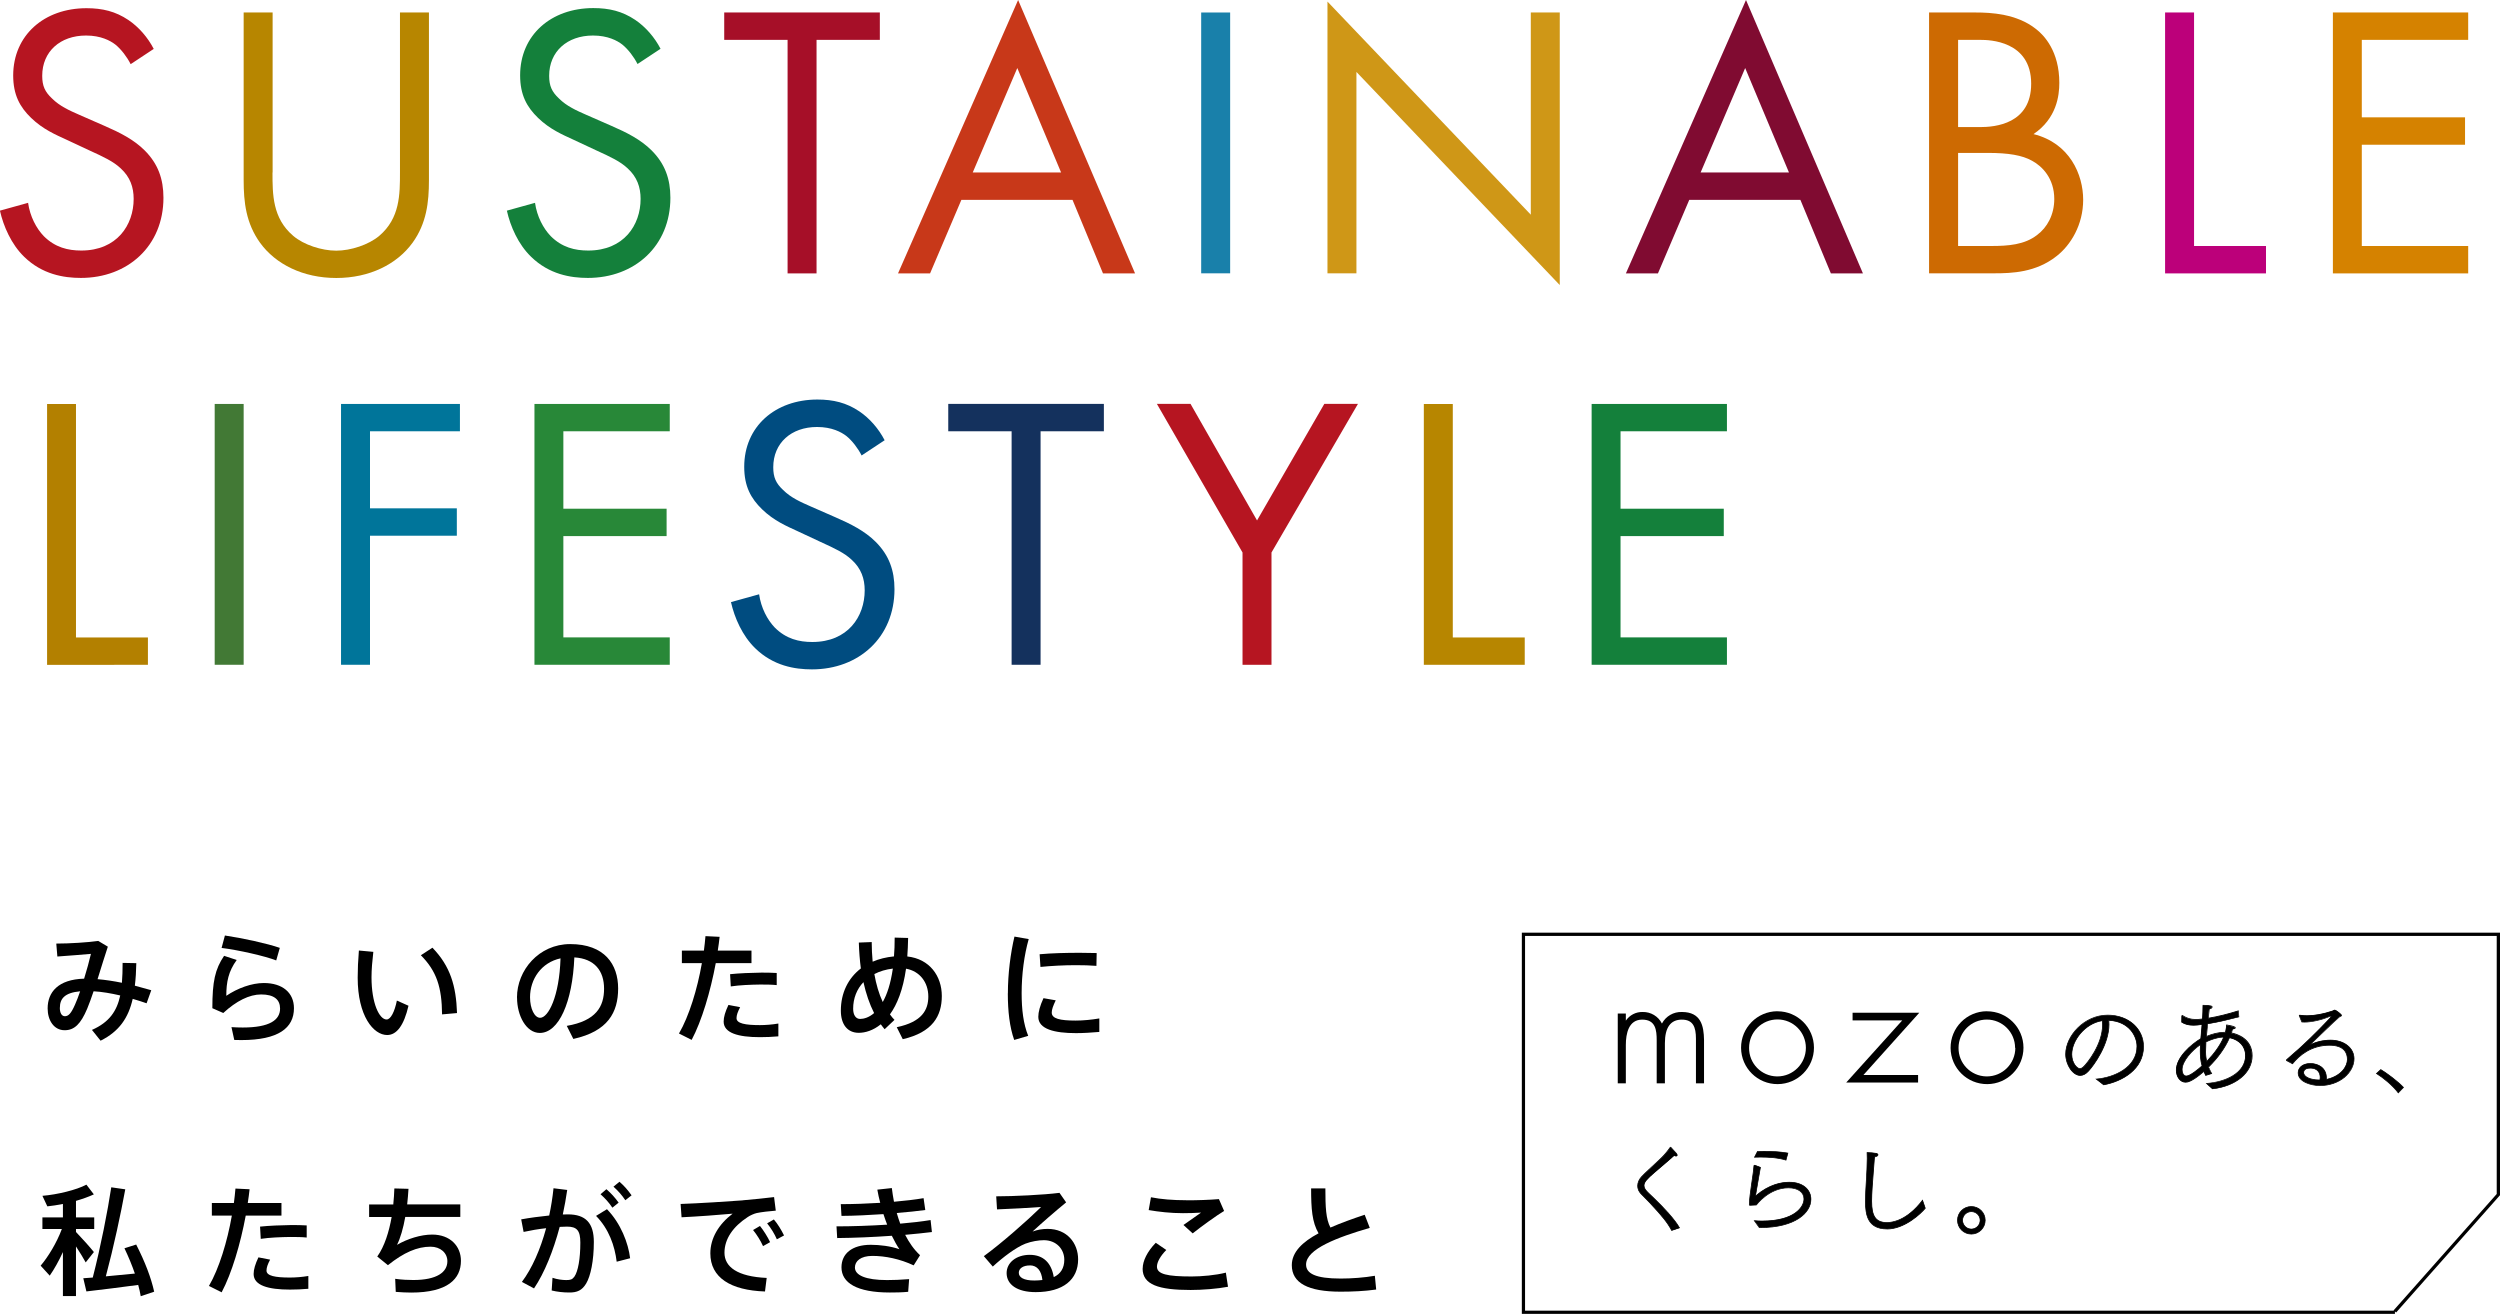 <?xml version="1.0" encoding="UTF-8"?>
<svg id="_レイヤー_2" data-name="レイヤー 2" xmlns="http://www.w3.org/2000/svg" viewBox="0 0 396.15 208.2">
  <defs>
    <style>
      .cls-1 {
        fill: #004c80;
      }

      .cls-2 {
        fill: #00759a;
      }

      .cls-3 {
        fill: #800b31;
      }

      .cls-4 {
        fill: #b78600;
      }

      .cls-5 {
        fill: #b61521;
      }

      .cls-6 {
        fill: #bc007a;
      }

      .cls-7 {
        fill: #cf9717;
      }

      .cls-8 {
        fill: #b38000;
      }

      .cls-9 {
        fill: #a60f28;
      }

      .cls-10 {
        fill: #cd6a02;
      }

      .cls-11 {
        fill: #c83819;
      }

      .cls-12 {
        fill: #d58200;
      }

      .cls-13 {
        fill: #427935;
      }

      .cls-14 {
        fill: #14803b;
      }

      .cls-15 {
        fill: #14315d;
      }

      .cls-16 {
        fill: #1980aa;
      }

      .cls-17 {
        fill: #288838;
      }
    </style>
  </defs>
  <g id="design">
    <g>
      <g>
        <path class="cls-5" d="m20.7,10.16c-.56-1.12-1.49-2.35-2.42-3.1-.81-.62-2.29-1.43-4.65-1.43-4.09,0-6.94,2.54-6.94,6.38,0,1.61.43,2.54,1.55,3.59,1.24,1.24,2.79,1.92,4.34,2.6l3.97,1.74c2.42,1.05,4.65,2.17,6.38,3.9,2.11,2.11,2.97,4.52,2.97,7.5,0,7.62-5.64,12.7-13.08,12.7-2.73,0-6.13-.56-8.99-3.35-2.04-1.98-3.28-4.83-3.84-7.31l4.46-1.24c.31,2.17,1.3,4.03,2.48,5.27,1.8,1.8,3.84,2.29,5.95,2.29,5.64,0,8.3-4.03,8.3-8.18,0-1.86-.56-3.47-2.04-4.83-1.18-1.12-2.79-1.86-4.96-2.85l-3.72-1.74c-1.61-.74-3.66-1.61-5.52-3.41-1.8-1.74-2.85-3.66-2.85-6.75C2.11,5.58,7,1.3,13.7,1.3c2.54,0,4.59.5,6.63,1.86,1.67,1.12,3.1,2.79,4.03,4.59l-3.66,2.42Z"/>
        <path class="cls-4" d="m43.18,27.33c0,3.47,0,7.25,3.28,10.04,1.67,1.43,4.52,2.35,6.82,2.35s5.14-.93,6.82-2.35c3.28-2.79,3.28-6.57,3.28-10.04V1.98h4.59v26.58c0,3.47-.37,6.82-2.6,9.91-2.48,3.41-6.82,5.58-12.08,5.58s-9.61-2.17-12.08-5.58c-2.23-3.1-2.6-6.44-2.6-9.91V1.98h4.59v25.35Z"/>
        <path class="cls-14" d="m101.03,10.16c-.56-1.12-1.49-2.35-2.42-3.1-.8-.62-2.29-1.43-4.65-1.43-4.09,0-6.94,2.54-6.94,6.38,0,1.61.43,2.54,1.55,3.59,1.24,1.24,2.79,1.92,4.34,2.6l3.97,1.74c2.42,1.05,4.65,2.17,6.38,3.9,2.11,2.11,2.97,4.52,2.97,7.5,0,7.62-5.64,12.7-13.08,12.7-2.73,0-6.13-.56-8.99-3.35-2.05-1.98-3.29-4.83-3.84-7.31l4.46-1.24c.31,2.17,1.3,4.03,2.48,5.27,1.8,1.8,3.84,2.29,5.95,2.29,5.64,0,8.3-4.03,8.3-8.18,0-1.86-.56-3.47-2.04-4.83-1.18-1.12-2.79-1.86-4.96-2.85l-3.72-1.74c-1.61-.74-3.66-1.61-5.52-3.41-1.8-1.74-2.85-3.66-2.85-6.75,0-6.38,4.9-10.66,11.59-10.66,2.54,0,4.59.5,6.63,1.86,1.67,1.12,3.1,2.79,4.03,4.59l-3.66,2.42Z"/>
        <path class="cls-9" d="m129.39,6.32v37h-4.59V6.32h-10.04V1.98h24.66v4.34h-10.04Z"/>
        <path class="cls-11" d="m169.94,31.67h-17.6l-4.96,11.65h-5.08L161.33,0l18.53,43.32h-5.08l-4.83-11.65Zm-1.8-4.34l-6.94-16.55-7.06,16.55h14.01Z"/>
        <path class="cls-16" d="m194.93,1.98v41.33h-4.59V1.98h4.59Z"/>
        <path class="cls-7" d="m210.35,43.32V.25l32.22,33.77V1.98h4.59v43.19l-32.22-33.77v31.91h-4.59Z"/>
        <path class="cls-3" d="m285.28,31.67h-17.6l-4.96,11.65h-5.08L276.67,0l18.53,43.32h-5.08l-4.83-11.65Zm-1.8-4.34l-6.94-16.55-7.06,16.55h14.01Z"/>
        <path class="cls-10" d="m313.12,1.98c2.29,0,6.45.19,9.48,2.6,1.3.99,3.72,3.53,3.72,8.55,0,2.04-.43,5.64-4.09,8.12,5.76,1.43,7.87,6.44,7.87,10.41s-1.98,7.19-4.21,8.92c-3.28,2.6-7.07,2.73-9.92,2.73h-10.29V1.98h7.44Zm-2.85,18.16h3.47c2.42,0,8.12-.5,8.12-6.88,0-6.82-6.69-6.94-7.99-6.94h-3.59v13.82Zm0,18.84h5.27c2.66,0,5.27-.19,7.25-1.74,1.61-1.18,2.73-3.22,2.73-5.7,0-3.28-1.92-5.21-3.53-6.07-1.55-.87-3.72-1.24-7-1.24h-4.71v14.75Z"/>
        <path class="cls-6" d="m347.67,1.98v37h11.4v4.34h-15.99V1.98h4.59Z"/>
        <path class="cls-12" d="m391.11,6.32h-16.86v12.27h16.36v4.34h-16.36v16.05h16.86v4.34h-21.44V1.98h21.44v4.34Z"/>
        <path class="cls-8" d="m12.04,64.01v37h11.4v4.34H7.46v-41.33h4.59Z"/>
        <path class="cls-13" d="m38.61,64.01v41.33h-4.59v-41.33h4.59Z"/>
        <path class="cls-2" d="m72.88,68.34h-14.25v12.21h13.76v4.34h-13.76v20.45h-4.59v-41.33h18.84v4.34Z"/>
        <path class="cls-17" d="m106.13,68.34h-16.86v12.27h16.36v4.34h-16.36v16.05h16.86v4.34h-21.44v-41.33h21.44v4.34Z"/>
        <path class="cls-1" d="m136.54,72.19c-.56-1.12-1.49-2.35-2.42-3.1-.81-.62-2.29-1.43-4.65-1.43-4.09,0-6.94,2.54-6.94,6.38,0,1.61.43,2.54,1.55,3.59,1.24,1.24,2.79,1.92,4.34,2.6l3.97,1.74c2.42,1.05,4.65,2.17,6.38,3.9,2.11,2.11,2.97,4.52,2.97,7.5,0,7.62-5.64,12.7-13.08,12.7-2.73,0-6.13-.56-8.99-3.35-2.04-1.98-3.28-4.83-3.84-7.31l4.46-1.24c.31,2.17,1.3,4.03,2.48,5.27,1.8,1.8,3.84,2.29,5.95,2.29,5.64,0,8.3-4.03,8.3-8.18,0-1.86-.56-3.47-2.04-4.83-1.18-1.12-2.79-1.86-4.96-2.85l-3.72-1.74c-1.61-.74-3.66-1.61-5.52-3.41-1.8-1.74-2.85-3.66-2.85-6.75,0-6.38,4.9-10.66,11.59-10.66,2.54,0,4.59.5,6.63,1.86,1.67,1.12,3.1,2.79,4.03,4.59l-3.66,2.42Z"/>
        <path class="cls-15" d="m164.89,68.34v37h-4.59v-37h-10.04v-4.34h24.66v4.34h-10.04Z"/>
        <path class="cls-5" d="m196.89,87.55l-13.57-23.55h5.33l10.54,18.47,10.66-18.47h5.33l-13.7,23.55v17.79h-4.59v-17.79Z"/>
        <path class="cls-4" d="m230.21,64.01v37h11.4v4.34h-15.99v-41.33h4.59Z"/>
        <path class="cls-14" d="m273.65,68.34h-16.86v12.27h16.36v4.34h-16.36v16.05h16.86v4.34h-21.44v-41.33h21.44v4.34Z"/>
      </g>
      <g>
        <path d="m19.05,157.74c-1.46-.34-2.91-.59-4.22-.66-.34,1.01-.68,1.96-1.01,2.75-1.03,2.45-2.05,3.42-3.57,3.42-1.73,0-2.7-1.6-2.7-3.46,0-2.55,1.65-4.6,5.78-4.71.42-1.35.8-2.74,1.08-3.93-1.27.11-3.59.3-5.32.42l-.17-2.05c2.13,0,5.05-.19,6.65-.42l1.52.91c-.47,1.39-1.04,3.27-1.63,5.15,1.22.1,2.53.3,3.86.57.08-.97.11-2.01.11-3.15l2.17.04c-.02,1.29-.1,2.49-.23,3.57.87.23,1.75.47,2.6.72l-.74,2.07c-.72-.25-1.46-.49-2.2-.7-.68,3-2.13,5.15-5.09,6.63l-1.37-1.71c2.77-1.22,3.95-3,4.48-5.45Zm-9.57,1.94c0,.8.28,1.35.8,1.35.57,0,.99-.44,1.6-1.82.27-.61.55-1.33.82-2.13-2.49.23-3.21,1.2-3.21,2.6Z"/>
        <path d="m35.85,157.8c1.82-1.23,4.05-2.03,5.96-2.03,2.96,0,4.77,1.54,4.77,3.99,0,3.13-2.45,5.05-8.34,5.05-.3,0-.76,0-1.12-.02l-.44-2.03c.57.04,1.33.06,1.79.06,4.27,0,5.91-1.2,5.91-3,0-1.41-.93-2.24-3-2.24-1.86,0-3.93,1.03-6,2.94l-1.73-.76c0-4.22.42-6.17,1.86-8.3l2,.66c-1.31,1.8-1.65,3.48-1.65,5.68Zm-.74-7.58l.53-1.98c2.74.4,6.73,1.27,8.7,1.96l-.57,1.99c-1.73-.68-5.97-1.65-8.66-1.98Z"/>
        <path d="m59.16,150.81c-.17,1.46-.29,2.83-.29,4.05,0,4.16,1.25,6.69,2.39,6.69.65,0,1.27-1.22,1.63-3l1.84.82c-.72,3.1-1.86,4.64-3.38,4.64-2.17,0-4.67-3.02-4.67-9.08,0-1.29.06-2.75.19-4.31l2.28.21Zm9.37-.63c2.83,2.94,3.74,6.02,3.89,10.35l-2.37.21c-.04-4.29-.85-6.84-3.36-9.37l1.84-1.2Z"/>
        <path d="m81.92,158.07c0-4.33,3.48-8.47,8.43-8.47,5.47,0,7.6,3.23,7.6,7.03s-1.63,6.8-7.1,8l-1.04-2.07c4.65-.8,5.91-3.06,5.91-5.89s-1.5-4.77-4.71-4.96c-.29,7.12-2.47,11.97-5.47,11.97-2.15,0-3.61-2.72-3.61-5.59v-.02Zm2.07-.04c0,1.82.72,3.25,1.6,3.25,1.29,0,3.04-3.34,3.23-9.42-3.04.66-4.83,3.29-4.83,6.17Z"/>
        <path d="m111.54,150.64c.1-.78.19-1.56.25-2.3l2.24.11c-.08.72-.17,1.44-.29,2.18h5.34v1.99h-5.66c-.84,4.5-2.22,9.16-3.82,12.16l-2.01-1.01c1.6-2.74,2.91-7.03,3.63-11.15h-3.17v-1.99h3.5Zm5.74,8.97c-.38.72-.57,1.25-.57,1.73,0,.84,1.39,1.1,3.7,1.1.91,0,1.94-.08,2.93-.25v2.03c-.99.09-1.96.13-2.91.13-3.46,0-5.76-.66-5.76-2.47,0-.72.25-1.56.76-2.64l1.84.36Zm5.79-3.51c-.72-.08-1.63-.09-2.58-.09-1.54.02-3.32.09-4.69.3l-.11-1.94c1.41-.15,3.38-.23,5-.25.89,0,1.73.02,2.39.06v1.92Z"/>
        <path d="m138.13,149.27c0,1.04.06,2.09.15,3.12,1.01-.44,2.15-.72,3.38-.84.08-.91.11-1.9.11-2.98l2.13.06c-.02,1.04-.06,2.01-.13,2.93,3.53.38,5.47,3.1,5.47,6.27s-1.48,5.76-6.19,6.84l-.95-1.9c4.01-.84,5-2.74,5-4.86,0-2.26-1.37-4.03-3.53-4.41-.48,3.36-1.42,5.68-2.55,7.24.23.32.46.61.72.87l-1.56,1.48c-.21-.25-.42-.51-.61-.78-1.22.99-2.47,1.35-3.5,1.35-1.75,0-2.83-1.29-2.83-3.51,0-2.81,1.16-5.15,3.17-6.69-.17-1.31-.28-2.7-.32-4.1l2.03-.08Zm-1.31,6.36c-1.04,1.1-1.63,2.55-1.63,4.22,0,1.01.44,1.61,1.1,1.61.57,0,1.39-.21,2.22-.93-.72-1.42-1.29-3.08-1.69-4.9Zm3.06,3.15c.68-1.2,1.25-2.89,1.6-5.3-1.08.13-2.07.42-2.93.87.28,1.61.72,3.12,1.33,4.43Z"/>
        <path d="m159.71,157.4c0-3.1.42-6.36,1.04-8.99l2.26.4c-.72,2.51-1.12,5.59-1.12,8.57,0,2.6.27,4.86,1.04,6.76l-2.22.65c-.72-2.03-1.01-4.54-1.01-7.37v-.02Zm14.49,6.12c-1.22.11-2.58.19-3.7.19-3.4,0-5.97-.63-5.97-2.58,0-.76.25-1.71.82-2.96l1.94.34c-.42.89-.63,1.46-.63,1.94,0,.97,1.29,1.27,3.8,1.27,1.18,0,2.51-.13,3.74-.34v2.15Zm-3.12-12.54c.93,0,1.92.02,2.7.04l-.04,2.03c-.95-.08-2.11-.11-3.27-.11-1.86,0-3.95.11-5.6.28l-.13-2.01c1.82-.17,4.2-.23,6.33-.23h.02Z"/>
        <path d="m14.87,198.41l-1.29,1.63c-.38-.68-.93-1.61-1.54-2.53v7.86h-2.07v-6.97c-.65,1.42-1.39,2.74-2.09,3.74l-1.44-1.58c1.2-1.41,2.56-3.65,3.36-5.81h-3.08v-1.84h3.25v-2.13c-.85.17-1.71.3-2.47.38-.23-.53-.48-1.04-.78-1.67,2.34-.19,5.4-.93,6.97-1.77l1.18,1.54c-.76.36-1.77.72-2.83,1.03v2.62h2.89v1.84h-2.89v.47c1.03,1.08,2.18,2.36,2.83,3.17Zm-.17,4.03c1.27-4.94,2.37-10.58,2.93-14.3l2.22.32c-.72,3.93-1.82,9.06-3.08,13.79,1.52-.13,3.19-.3,4.6-.44-.44-1.29-.99-2.62-1.65-4.01l1.86-.59c1.42,2.79,2.36,5.26,2.85,7.47l-2.13.72c-.1-.59-.23-1.18-.4-1.79-2.56.34-6.12.8-8.21,1.03l-.49-2.09c.42-.04.93-.08,1.5-.11Z"/>
        <path d="m37.06,190.64c.1-.78.19-1.56.25-2.3l2.24.11c-.08.72-.17,1.44-.29,2.18h5.34v1.99h-5.66c-.84,4.5-2.22,9.16-3.82,12.16l-2.01-1.01c1.6-2.74,2.91-7.03,3.63-11.15h-3.17v-1.99h3.5Zm5.74,8.97c-.38.72-.57,1.25-.57,1.73,0,.84,1.39,1.1,3.7,1.1.91,0,1.94-.08,2.93-.25v2.03c-.99.09-1.96.13-2.91.13-3.46,0-5.76-.66-5.76-2.47,0-.72.25-1.56.76-2.64l1.84.36Zm5.79-3.51c-.72-.08-1.63-.09-2.58-.09-1.54.02-3.32.09-4.69.3l-.11-1.94c1.41-.15,3.38-.23,5-.25.89,0,1.73.02,2.39.06v1.92Z"/>
        <path d="m62.32,190.85c.1-.87.13-1.73.17-2.53l2.24.06c-.06.84-.11,1.65-.21,2.47h8.42v1.98h-8.72c-.32,1.8-.78,3.38-1.31,4.43,1.67-.97,3.78-1.63,5.57-1.63,2.87,0,4.56,1.84,4.56,4.16,0,2.87-2.11,5.03-7.88,5.03-.76,0-1.56-.04-2.45-.11l-.09-2.07c1.08.15,2.03.19,2.87.19,3.76,0,5.4-1.25,5.4-2.98,0-1.31-1.1-2.3-2.66-2.3-2.11,0-4.24.91-6.76,2.93l-1.69-1.37c1.16-1.63,1.86-3.91,2.28-6.27h-3.57v-1.98h3.86Z"/>
        <path d="m87.03,192.6c.3-1.41.53-2.85.68-4.31l2.17.27c-.19,1.31-.42,2.6-.7,3.89.28-.02.55-.02.8-.02,2.85,0,4.12,1.39,4.12,4.37s-.51,5.41-1.22,6.59c-.65,1.08-1.42,1.44-2.72,1.42-.89,0-1.9-.11-2.74-.32l.13-2.01c.72.25,1.58.36,2.17.36.67,0,.95-.08,1.29-.53.59-.84.95-2.83.95-5.41,0-1.92-.55-2.53-2.11-2.53-.36,0-.74.02-1.16.04-1.01,3.8-2.41,7.29-4.07,9.75l-1.92-1.03c1.6-2.13,2.93-5.15,3.84-8.51-1.2.13-2.43.34-3.57.59l-.38-1.99c1.35-.25,2.96-.46,4.43-.61Zm12.82,6.78l-2.13.55c-.3-2.49-1.23-5.19-3.27-7.26l1.73-1.06c2.2,2.26,3.38,5.38,3.67,7.77Zm-3.76-10.94c.8.7,1.29,1.25,1.94,2.13l-.99.8c-.59-.87-1.14-1.46-1.88-2.13l.93-.8Zm2.07-1.18c.78.68,1.27,1.25,1.92,2.15l-.99.78c-.57-.85-1.12-1.46-1.88-2.15l.95-.78Z"/>
        <path d="m117.68,190.2c1.6-.13,3.57-.34,4.98-.51l.27,2.15c-.87.06-2.34.23-3.02.38-.38.08-1.06.38-1.42.63-2.3,1.5-3.69,3.44-3.69,5.66s2.01,3.78,6.69,3.99l-.27,2.15c-5.45-.19-8.66-2.2-8.66-6.04,0-2.41,1.33-4.62,3.53-6.29-2,.19-5.7.46-8.09.57l-.15-2.11c2.6-.08,7.94-.42,9.84-.57Zm2.75,4.07c.57.72,1.18,1.67,1.6,2.56l-1.12.63c-.38-.85-.97-1.8-1.58-2.55l1.1-.65Zm2.2-1.03c.59.68,1.18,1.65,1.61,2.53l-1.14.61c-.36-.85-.93-1.77-1.54-2.53l1.06-.61Z"/>
        <path d="m132.54,194.33c2.51,0,5.34-.1,8.04-.27-.21-.53-.4-1.1-.59-1.67-2.26.15-4.58.27-6.65.28l-.11-1.86c1.98,0,4.14-.08,6.25-.21-.19-.7-.34-1.41-.46-2.09l2.3-.25c.08.72.21,1.44.34,2.17,1.73-.15,3.34-.34,4.69-.57l.27,1.88c-1.29.17-2.85.34-4.52.47.17.57.34,1.14.55,1.69,1.77-.15,3.42-.34,4.81-.57l.21,1.9c-1.22.15-2.66.3-4.24.44.63,1.23,1.41,2.36,2.36,3.23l-1.01,1.61c-2.15-1.01-4.48-1.5-6.54-1.5-1.88,0-2.77.84-2.77,1.84,0,1.22,1.69,1.99,5.09,1.99.93,0,2.2-.04,3.5-.15l-.15,2.01c-.99.1-2.09.11-2.91.11-5.24,0-7.66-1.54-7.66-3.99,0-2.13,1.63-3.57,4.64-3.57,1.42,0,3.15.21,4.54.7-.4-.59-.8-1.31-1.2-2.13-2.93.21-6.06.34-8.66.36l-.11-1.88Z"/>
        <path d="m167.88,189.01l1.06,1.52c-1.6,1.31-3.95,3.34-5.32,4.62.76-.28,1.52-.42,2.39-.42,3.08,0,4.83,2.26,4.83,4.83,0,3.19-2.34,5.19-6.73,5.19-2.96,0-4.6-1.22-4.6-3.02,0-1.63,1.5-2.89,3.67-2.89s3.44,1.31,3.8,3.53c1.08-.51,1.67-1.41,1.67-2.75,0-1.67-1.25-3.1-3.25-3.1-.8,0-1.96.19-2.91.55-1.5.59-3.57,2.15-5.17,3.63l-1.42-1.65c2.85-2.07,6.97-5.72,9.08-7.79-1.65.13-4.92.3-6.99.38l-.13-2.07c2.7,0,7.54-.23,10.01-.55Zm-4.69,11.51c-1.06,0-1.75.47-1.75,1.16,0,.74.78,1.23,2.47,1.23.46,0,.89-.04,1.27-.08-.15-1.42-.8-2.32-1.99-2.32Z"/>
        <path d="m181.07,201.01c0-1.2.72-2.68,2.07-4.08l1.67,1.14c-.93.95-1.48,1.92-1.48,2.64,0,1.2,1.63,1.56,5.49,1.56,1.58,0,3.82-.19,5.43-.61l.34,2.24c-1.69.32-4.03.51-5.93.51-5.05,0-7.6-.84-7.6-3.38v-.02Zm6.95-10.81c1.75,0,3.57-.06,5.13-.19l.82,1.88c-1.08.63-3.7,2.53-4.98,3.55l-1.46-1.33c.91-.63,2.09-1.46,2.79-1.96-.85.06-1.98.09-2.87.09-1.94,0-3.78-.21-5.43-.49l.36-2.03c1.61.32,3.51.47,5.62.47h.02Z"/>
        <path d="m217.05,194.57c-5.07,1.48-10.09,3.34-10.09,5.81,0,1.42,1.48,2.22,5.49,2.22,1.75,0,3.74-.15,5.41-.44l.21,2.18c-1.84.25-3.69.34-5.64.34-5.11,0-7.73-1.35-7.73-4.2,0-2.07,1.69-3.69,4.24-5.05-1.03-1.77-1.18-3.86-1.18-7.12h2.26c0,2.98.08,4.84.8,6.21,1.65-.72,3.5-1.39,5.43-2.03l.8,2.07Z"/>
      </g>
      <g>
        <path d="m379.49,208.2h-138.34v-60.41h155v41.6l-.06.07-16.4,18.52-.19-.17v.39Zm-137.83-.51h137.69l-.06-.05,16.34-18.44v-40.89h-153.97v59.38Z"/>
        <g>
          <g>
            <g>
              <path d="m332.17,170.99c2.72-.23,6.45-1.75,6.45-5.17,0-1.65-1.26-3.97-4.47-4.13.02.21.03.42.03.65,0,3.19-2.4,6.47-3.24,7.38-.44.49-.89.7-1.31.7-1.18,0-2.3-1.72-2.3-3.37,0-2.98,3.06-6.18,6.66-6.18s5.67,2.33,5.67,4.98c0,3.52-3.24,5.5-6.32,6.06l-1.17-.91Zm-3.87-3.92c0,1.44.88,2.27,1.28,2.27.19,0,.41-.11.67-.37.63-.6,2.93-3.55,2.93-6.57,0-.23-.02-.45-.03-.66-2.72.4-4.85,3.11-4.85,5.33Z"/>
              <path d="m333.33,171.96l-.02-.02-1.29-1h.15c3.08-.27,6.4-1.98,6.4-5.13,0-1.54-1.16-3.88-4.35-4.07.01.19.03.38.03.59,0,3.19-2.41,6.51-3.26,7.42-.42.47-.89.72-1.36.72-1.19,0-2.36-1.7-2.36-3.43,0-2.88,2.94-6.24,6.72-6.24,3.27,0,5.73,2.17,5.73,5.04,0,3.65-3.43,5.58-6.37,6.12h-.03Zm-1-.93l1.03.8c2.89-.54,6.25-2.43,6.25-6,0-2.8-2.41-4.92-5.62-4.92-3.72,0-6.6,3.29-6.6,6.12,0,1.67,1.11,3.31,2.24,3.31.43,0,.87-.23,1.27-.68.84-.9,3.23-4.18,3.23-7.34,0-.23-.02-.44-.03-.64v-.07s.06,0,.06,0c3.32.17,4.53,2.6,4.53,4.19,0,3.17-3.27,4.91-6.36,5.22Zm-2.75-1.64c-.47,0-1.34-.88-1.34-2.33,0-2.2,2.09-4.97,4.9-5.39h.06s0,.05,0,.05c.02.2.03.44.03.67,0,2.9-2.16,5.86-2.95,6.61-.27.27-.49.39-.71.39Zm3.51-7.59c-2.71.44-4.74,3.13-4.74,5.27,0,1.44.87,2.21,1.22,2.21.18,0,.38-.11.62-.36.48-.46,2.92-3.42,2.92-6.52,0-.2-.01-.41-.03-.6Z"/>
            </g>
            <g>
              <path d="m349.65,171.68c4.12-.29,6.18-2.3,6.18-4.41,0-1.41-.92-2.5-2.55-2.84-.73,1.7-1.98,3.34-3.32,4.65.15.37.32.73.5,1.04l-.96.29c-.1-.19-.19-.41-.28-.65-1.88,1.64-2.63,1.72-2.92,1.72-.83,0-1.46-.86-1.46-1.91,0-2.01,2.3-4.04,3.89-4.99.02-.29.05-.6.08-.92.03-.42.08-.86.11-1.31-.41.05-.84.11-1.35.11-.84,0-1.43-.19-1.88-.49l.02-.92c0-.08.02-.13.06-.13.02,0,.03,0,.05.02.71.45,1.28.62,2.06.62.1,0,.66,0,1.1-.08.05-.7.08-1.43.08-2.16,1.25,0,1.44.15,1.44.28,0,.11-.15.24-.45.31l-.16,1.46c1.6-.26,3.27-.7,4.77-1.17l.08.96c-1.64.42-3.32.83-4.94,1.09,0,.03-.15,1.59-.19,2.01.92-.37,1.83-.65,2.85-.65h.16c.03-.13.05-.26.08-.37.06-.49.1-.58.1-.78.92.15,1.38.28,1.38.44,0,.08-.11.16-.44.19-.05.21-.11.4-.18.62,1.17.23,3.29,1.1,3.29,3.61,0,2.71-2.64,4.82-6.26,5.24l-.96-.86Zm-.96-4.04c-.03-.36-.05-.73-.05-1.1,0-.32.02-.66.03-1.01-1.22.79-2.9,2.58-2.9,3.96,0,.45.19,1.02.67,1.02.57,0,1.75-.94,2.5-1.61-.11-.39-.19-.81-.24-1.26Zm3.68-3.31c-.08.02-.18.02-.28.02-.94.06-1.95.47-2.54.75-.03.58-.05,1.13-.05,1.59,0,.84.16,1.44.18,1.51,1.12-1.15,2.16-2.54,2.69-3.86Z"/>
              <path d="m350.59,172.6l-1.08-.97h.14c3.05-.23,6.12-1.66,6.12-4.36,0-1.4-.92-2.43-2.45-2.77-.67,1.55-1.84,3.18-3.29,4.6.13.33.3.67.48.99l.04.06-1.07.33-.02-.04c-.07-.15-.17-.35-.25-.57-1.94,1.68-2.65,1.68-2.89,1.68-.85,0-1.52-.87-1.52-1.97,0-2.11,2.43-4.14,3.89-5.03.02-.26.04-.53.07-.82v-.08c.02-.19.04-.39.06-.58.02-.21.04-.43.06-.66h-.11c-.36.06-.74.11-1.17.11-.77,0-1.39-.16-1.91-.5l-.03-.02.02-.96c0-.15.07-.19.12-.19.02,0,.06,0,.09.03.69.43,1.23.6,2.02.6.19,0,.66,0,1.05-.07.05-.76.08-1.45.08-2.11v-.06h.06c1.32,0,1.5.16,1.5.33,0,.15-.17.29-.46.36l-.15,1.34c1.41-.23,3.03-.63,4.68-1.15l.07-.02.09,1.08h-.05c-1.49.39-3.23.82-4.9,1.09-.02.26-.13,1.41-.18,1.87.78-.31,1.72-.62,2.78-.62h.12s.02-.09.03-.13c.01-.07.03-.14.04-.2.02-.17.04-.3.06-.4.03-.17.04-.25.04-.37v-.07h.07c1.05.18,1.43.31,1.43.51,0,.13-.15.21-.45.25-.04.16-.08.3-.13.46l-.02.06c.85.18,3.27.93,3.27,3.66s-2.59,4.86-6.31,5.29h-.03Zm-.8-.87l.84.75c3.64-.43,6.18-2.56,6.18-5.18s-2.48-3.41-3.24-3.56h-.06s.06-.2.06-.2c.05-.17.1-.32.14-.49v-.04s.05,0,.05,0c.3-.03.39-.1.39-.14,0-.08-.22-.2-1.26-.37,0,.09-.02.18-.04.32-.02.1-.03.22-.06.4-.02.07-.03.13-.04.2-.01.06-.02.12-.04.18v.04h-.22c-1.09,0-2.04.33-2.83.64l-.09.04v-.1c.06-.42.2-1.95.21-2v-.05s.05,0,.05,0c1.67-.27,3.41-.69,4.89-1.07l-.07-.83c-1.67.52-3.29.92-4.71,1.15h-.08s.18-1.57.18-1.57h.04c.28-.07.41-.18.41-.26,0-.06-.13-.21-1.33-.22,0,.65-.03,1.34-.08,2.1v.05s-.05,0-.05,0c-.4.07-.91.08-1.11.08-.8,0-1.38-.18-2.09-.63h-.02s0,.01,0,.06l-.02.89c.5.31,1.08.46,1.82.46.43,0,.8-.05,1.16-.09l.25-.03v.07c-.02.25-.05.49-.07.73-.02.2-.04.39-.05.58v.08c-.04.3-.07.58-.08.84v.03s-.03.02-.03.02c-3.05,1.84-3.86,3.97-3.86,4.94,0,1.04.62,1.85,1.4,1.85.61,0,1.58-.57,2.88-1.7l.07-.06.03.08c.08.23.17.44.25.6l.84-.26c-.18-.32-.34-.66-.47-.98v-.04s.01-.03.01-.03c1.47-1.43,2.64-3.08,3.31-4.63l.02-.04h.05c1.62.35,2.59,1.43,2.59,2.9,0,1.1-.56,2.14-1.57,2.93-1.09.85-2.65,1.37-4.53,1.53Zm-3.35-1.16c-.47,0-.72-.54-.72-1.08,0-1.43,1.75-3.23,2.93-4l.1-.06v.14c-.02.32-.04.66-.04.97,0,.37.02.74.05,1.1.05.45.13.87.24,1.25v.04s-.02.02-.02.02c-.55.49-1.89,1.62-2.54,1.62Zm2.17-4.92c-1.16.79-2.78,2.5-2.78,3.84,0,.39.16.96.61.96.61,0,1.98-1.17,2.43-1.57-.11-.38-.19-.8-.23-1.24h0c-.03-.36-.05-.73-.05-1.11,0-.29.01-.59.03-.89Zm1.04,2.66l-.03-.1c-.07-.27-.18-.81-.18-1.52,0-.47.02-1.02.05-1.59v-.04s.03-.01.03-.01c.67-.31,1.66-.69,2.57-.75.1,0,.19,0,.27-.02l.11-.02-.04.1c-.5,1.22-1.46,2.59-2.7,3.88l-.07.08Zm-.04-3.17c-.03.56-.05,1.1-.05,1.55,0,.62.09,1.11.15,1.39,1.17-1.22,2.08-2.52,2.57-3.67-.06,0-.12,0-.18,0-.87.06-1.83.42-2.49.73Z"/>
            </g>
            <g>
              <path d="m362.36,168.07s-.06-.05-.06-.06c0-.03.02-.06.05-.1.76-.7,1.44-1.26,1.88-1.65l.58-.54c1.31-1.18,4.6-4.51,4.6-4.67,0-.03-.03-.05-.06-.05s-.06.02-.11.03c-1.23.52-2.85.92-4.07.92-.15,0-.29,0-.42-.02l-.37-.92s-.03-.06-.03-.1.03-.05.08-.05h.03c.37.05.73.08,1.12.08,1.38,0,2.79-.32,4.05-.75.16-.05.23-.15.32-.15.23,0,1.1.71,1.1.84s-.29.18-.39.28c-.88.76-4.64,4.39-4.64,4.41h.02s.08-.03.11-.05c1.26-.62,2.51-.71,3.11-.71,2.14,0,3.76,1.18,3.76,2.95,0,2.12-2.22,4.25-5.41,4.25-1.33,0-3.45-.57-3.45-2.03,0-.7.58-1.47,1.95-1.47,1.1,0,2.53.6,2.53,2.29l-.02.24c2.38-.52,3.34-2.08,3.34-3.18,0-1.77-1.43-2.25-2.84-2.25-2.89,0-4.78,1.61-5.85,2.93l-.91-.49Zm5.29,2.66c0-.31-.06-1.47-1.6-1.47-1.02,0-1.02.63-1.02.71,0,.62.94,1.17,2.4,1.17h.19c.02-.15.03-.28.03-.41Z"/>
              <path d="m367.62,172.08c-.77,0-1.61-.18-2.25-.47-.83-.38-1.26-.94-1.26-1.61,0-.74.63-1.53,2-1.53.63,0,1.26.19,1.71.52.57.42.88,1.05.88,1.82v.17c2.2-.51,3.21-1.96,3.21-3.1,0-1-.48-2.19-2.78-2.19-2.86,0-4.74,1.58-5.81,2.91l-.03.04-.95-.51c-.07-.03-.1-.08-.1-.12,0-.03.01-.09.07-.14.5-.46.97-.86,1.35-1.19.2-.18.38-.33.54-.47l.58-.53c1.29-1.16,4.34-4.24,4.57-4.61-.02,0-.03,0-.05.01h-.04c-1.33.58-2.94.94-4.09.94-.15,0-.3,0-.43-.02h-.03s-.39-.96-.39-.96c-.02-.03-.04-.07-.04-.12,0-.05.04-.11.14-.11h.03c.44.06.78.08,1.12.08,1.2,0,2.56-.25,4.03-.74.07-.02.12-.05.17-.08.06-.03.11-.07.17-.07.24,0,1.16.72,1.16.9,0,.12-.13.18-.25.23-.06.03-.13.06-.16.09-.75.65-3.61,3.41-4.42,4.19,1.28-.58,2.51-.65,2.99-.65,2.21,0,3.82,1.27,3.82,3.01,0,1.07-.56,2.15-1.53,2.97-1.04.86-2.44,1.34-3.94,1.34Zm-1.51-3.5c-1.3,0-1.89.73-1.89,1.42,0,1.36,1.99,1.97,3.39,1.97,2.59,0,5.36-1.68,5.36-4.19,0-1.7-1.52-2.89-3.7-2.89-.49,0-1.78.07-3.09.71-.09.04-.12.05-.14.05h-.07v-.06c0-.11,4.61-4.41,4.66-4.45.04-.04.11-.07.19-.11.08-.03.18-.08.18-.12-.03-.13-.86-.78-1.04-.78-.03,0-.07.02-.11.05-.05.03-.11.07-.2.1-1.49.5-2.86.75-4.07.75-.34,0-.69-.03-1.13-.08h-.03s-.02,0-.02,0c0,.02.01.04.02.06l.36.9c.12.01.25.01.38.01,1.13,0,2.72-.36,4.05-.92h.04s.06-.04.1-.04c.07,0,.12.05.12.11,0,.21-3.55,3.74-4.62,4.71l-.58.53c-.15.14-.33.29-.54.47-.38.32-.85.73-1.34,1.18-.01.01-.03.03-.03.05,0,0,0,0,.02,0h0s.87.47.87.47c1.09-1.34,2.99-2.92,5.87-2.92,1.08,0,2.9.3,2.9,2.31,0,1.2-1.06,2.73-3.39,3.23l-.08.02.02-.32c0-1.75-1.55-2.22-2.47-2.22Zm1.56,2.61h-.25c-1.4,0-2.46-.53-2.46-1.23,0-.18.08-.77,1.08-.77,1.5,0,1.66,1.07,1.66,1.53,0,.12-.01.25-.03.38v.09Zm-1.62-1.88c-.87,0-.96.46-.96.65,0,.69,1.19,1.11,2.34,1.11h.14c.01-.13.03-.24.03-.35,0-.43-.15-1.42-1.55-1.42Z"/>
            </g>
            <g>
              <path d="m377.26,169.49c1.01.6,2.72,1.9,3.58,2.82l-.81.86c-.92-1.22-2.4-2.42-3.45-3.06l.68-.62Z"/>
              <path d="m380.03,173.27l-.04-.06c-.92-1.21-2.39-2.4-3.44-3.05l-.07-.04.77-.7.04.02c1.02.61,2.75,1.92,3.6,2.83l.04.04-.9.95Zm-3.35-3.16c1.04.65,2.45,1.8,3.36,2.98l.73-.77c-.84-.89-2.49-2.14-3.5-2.75l-.59.53Z"/>
            </g>
          </g>
          <g>
            <path d="m266.52,160.36c-1.32-.05-2.55.66-3.17,1.83-.58-1.15-1.77-1.86-3.06-1.83-1.06-.03-2.06.49-2.66,1.37v-1.13h-1.28v11.06h1.28v-6.07c0-1.83.45-4.02,2.59-4.02s2.3,1.67,2.3,3.29v6.8h1.3v-6.36c0-2.48.9-3.73,2.68-3.73s2.24,1.16,2.24,3.03v7.06h1.28v-6.88c-.04-2.2-.46-4.42-3.51-4.42Z"/>
            <path d="m281.63,160.24c-3.19.02-5.76,2.62-5.74,5.81.02,3.19,2.62,5.76,5.81,5.74,3.17-.02,5.74-2.6,5.74-5.77,0-3.19-2.59-5.77-5.77-5.77-.01,0-.02,0-.04,0Zm4.53,5.8c0,2.5-2.02,4.53-4.52,4.53-.03,0-.06,0-.09,0-2.46-.05-4.42-2.07-4.39-4.53,0-2.49,2.01-4.5,4.5-4.5s4.5,2.01,4.5,4.5Z"/>
            <path d="m314.82,160.24c-3.19.02-5.75,2.63-5.73,5.82.02,3.19,2.63,5.75,5.82,5.73,3.17-.02,5.73-2.6,5.73-5.77,0-3.19-2.58-5.77-5.77-5.77-.01,0-.03,0-.04,0Zm4.53,5.8c0,2.5-2.02,4.53-4.52,4.53-.03,0-.06,0-.08,0-2.46-.05-4.43-2.07-4.4-4.53,0-2.48,2.01-4.48,4.48-4.48s4.48,2.01,4.48,4.48h.04Z"/>
            <polygon points="304.13 160.48 293.56 160.48 293.56 161.69 301.43 161.69 292.55 171.54 303.94 171.54 303.94 170.34 295.28 170.34 304.13 160.48"/>
          </g>
          <g>
            <g>
              <path d="m264.89,194.97c-.65-1.23-1.48-2.25-3.52-4.44l-1.36-1.39c-.36-.39-.5-.81-.5-1.23,0-.52.23-1.02.62-1.44.5-.55,1.09-1.05,1.64-1.57.45-.44,1.05-.94,1.61-1.51.39-.37.88-.94,1.26-1.52.05-.05.06-.06.08-.06.03,0,.05.02.08.05,0,0,.57.63.83.91.1.11.15.21.15.29s-.06.15-.18.15c-.08,0-.19-.03-.31-.1-.13.13-.66.62-3.15,2.72-1.18,1.02-1.62,1.51-1.62,2.04,0,.18.05.37.18.57.24.41,1.02,1.05,1.39,1.43,1.39,1.33,3.32,3.37,4.05,4.7l-1.25.42Z"/>
              <path d="m264.86,195.04l-.02-.04c-.63-1.19-1.41-2.19-3.51-4.43l-1.36-1.39c-.35-.38-.52-.8-.52-1.27,0-.52.22-1.03.63-1.48.37-.4.78-.78,1.18-1.15.15-.14.31-.28.46-.43.17-.17.37-.34.57-.53.34-.31.69-.63,1.03-.98.42-.41.9-.99,1.26-1.52.07-.07.09-.09.13-.09.06,0,.09.03.12.07,0,0,.57.64.83.91.11.13.16.24.16.33,0,.12-.1.2-.24.2-.09,0-.19-.03-.3-.08-.28.27-1.36,1.2-3.12,2.7-1.11.96-1.6,1.47-1.6,2,0,.19.06.37.17.54.17.29.63.71.99,1.05.15.14.29.27.39.37,1.5,1.43,3.35,3.42,4.06,4.71l.03.06-1.36.46Zm-.15-13.19s-.02.02-.04.05c-.36.53-.83,1.11-1.27,1.52-.34.35-.71.69-1.04.98-.2.19-.4.36-.57.53-.15.14-.31.29-.46.43-.4.37-.81.74-1.17,1.14-.39.43-.6.91-.6,1.4,0,.44.16.84.49,1.19l1.36,1.39c2.08,2.23,2.87,3.23,3.5,4.41l1.13-.38c-.73-1.29-2.54-3.23-4.01-4.63-.11-.11-.24-.23-.39-.37-.39-.36-.83-.77-1.01-1.07-.12-.19-.19-.39-.19-.6,0-.58.48-1.09,1.64-2.09,2.32-1.97,2.99-2.57,3.14-2.72l.03-.03.04.02c.19.11.4.11.4,0,0-.07-.05-.15-.13-.25-.26-.27-.82-.9-.83-.91-.03-.03-.03-.03-.04-.03Z"/>
            </g>
            <g>
              <path d="m278,193.43c.37.03.78.05,1.2.05,4.99,0,6.66-2.11,6.66-3.5,0-.97-.79-1.77-2.46-1.77-3.08,0-5.06,2.67-5.09,2.72,0,0-.89.05-.99.05-.06,0-.1,0-.11-.1,0-.96.26-2.55.42-3.7.15-.94.29-2.04.31-2.45,0-.06.03-.1.08-.1.03,0,.06,0,.1.02l.84.32s-.75,4.22-.78,4.56c2.24-1.95,4.3-2.2,5.35-2.2,2.25,0,3.44,1.25,3.44,2.69,0,2.12-2.43,4.49-8.03,4.49h-.16l-.78-1.09Zm.5-10.98c.34-.02.68-.02,1.04-.02,1.36,0,2.72.08,3.78.28l-.31,1.12c-1.05-.36-2.58-.49-4.04-.49-.32,0-.63,0-.94.02l.47-.91Z"/>
              <path d="m278.94,194.58h-.19l-.87-1.21h.13c.37.04.77.06,1.19.06,5.22,0,6.6-2.25,6.6-3.44,0-1.05-.92-1.71-2.41-1.71-3.06,0-5.02,2.67-5.04,2.7l-.02.02h-.03s-.89.05-.99.05c-.08,0-.15-.01-.17-.15,0-.81.18-2.03.33-3.11.03-.21.06-.42.09-.61.14-.91.29-2.04.31-2.44,0-.09.05-.15.14-.15.04,0,.08,0,.12.02l.88.34v.05s-.64,3.57-.77,4.4c2.07-1.75,4-2.12,5.27-2.12,2.41,0,3.5,1.38,3.5,2.75,0,2.19-2.53,4.55-8.08,4.55Zm-.13-.12h.13c5.47,0,7.97-2.3,7.97-4.43,0-1.31-1.04-2.63-3.38-2.63-1.27,0-3.23.38-5.31,2.19l-.11.1v-.15c.04-.32.7-4.02.78-4.51l-.8-.31s-.05-.01-.08-.01c0,0-.02,0-.02.04-.02.43-.17,1.58-.31,2.46-.03.19-.06.39-.09.61-.16,1.07-.33,2.29-.33,3.08,0,.03.01.04.01.04,0,0,.03,0,.04,0,.08,0,.81-.04.96-.05.21-.27,2.18-2.72,5.12-2.72,1.86,0,2.52.94,2.52,1.83,0,1.23-1.41,3.56-6.72,3.56-.38,0-.74-.01-1.08-.04l.69.96Zm4.24-10.55l-.06-.02c-1.18-.4-2.84-.48-4.02-.48-.32,0-.63,0-.94.02h-.1s.53-1.02.53-1.02h.03c.34-.02.68-.02,1.04-.02,1.05,0,2.55.05,3.79.28h.06s-.34,1.25-.34,1.25Zm-4.08-.62c1.17,0,2.81.08,4,.47l.27-1c-1.22-.22-2.68-.26-3.7-.26-.35,0-.67,0-1,.01l-.41.79c.28-.01.55-.01.84-.01Z"/>
            </g>
            <g>
              <path d="m305.07,191.45c-.42.52-3.08,3.29-6.05,3.29-3.15,0-3.42-2.38-3.42-4.34s.28-4.68.28-6.83c0-.32,0-.65-.02-.94.39,0,1.09.06,1.46.13.15.03.26.13.26.23,0,.13-.15.26-.55.34-.15,2.25-.45,5.11-.45,6.99,0,2.25.53,3.4,2.45,3.4,2.53,0,4.7-2.32,5.61-3.53l.44,1.26Z"/>
              <path d="m299.02,194.8c-3.07,0-3.48-2.23-3.48-4.4,0-1,.07-2.13.14-3.32.07-1.19.14-2.42.14-3.5,0-.32,0-.65-.02-.94v-.06s.06,0,.06,0c.38,0,1.08.06,1.47.13.18.04.31.16.31.28,0,.18-.19.31-.55.39-.05.74-.11,1.55-.18,2.34-.13,1.65-.27,3.35-.27,4.6,0,2.44.65,3.35,2.39,3.35.69,0,3.13-.25,5.56-3.51l.07-.09.48,1.4-.02.03c-.7.86-3.32,3.31-6.09,3.31Zm-3.1-12.11c.01.28.01.58.01.88,0,1.09-.07,2.32-.14,3.51-.07,1.19-.13,2.32-.13,3.32,0,2.23.41,4.29,3.36,4.29s5.72-2.95,5.98-3.25l-.39-1.13c-2.44,3.22-4.89,3.47-5.59,3.47-2.08,0-2.51-1.38-2.51-3.46,0-1.26.14-2.96.27-4.61.07-.8.13-1.63.18-2.38v-.04s.05,0,.05,0c.32-.06.5-.17.5-.28,0-.06-.08-.14-.21-.17-.36-.06-1-.12-1.38-.13Z"/>
            </g>
            <g>
              <path d="m312.38,191.19c1.2,0,2.19.97,2.19,2.17s-.99,2.19-2.19,2.19-2.19-.97-2.19-2.19.99-2.17,2.19-2.17Zm1.39,2.17c0-.76-.63-1.38-1.39-1.38s-1.39.62-1.39,1.38.63,1.39,1.39,1.39,1.39-.62,1.39-1.39Z"/>
              <path d="m312.38,195.61c-1.24,0-2.25-1.01-2.25-2.25s1.01-2.23,2.25-2.23,2.25,1,2.25,2.23-1.01,2.25-2.25,2.25Zm0-4.36c-1.17,0-2.13.95-2.13,2.11s.96,2.13,2.13,2.13,2.13-.96,2.13-2.13-.96-2.11-2.13-2.11Zm0,3.57c-.8,0-1.45-.65-1.45-1.45s.65-1.44,1.45-1.44,1.45.64,1.45,1.44-.65,1.45-1.45,1.45Zm0-2.77c-.74,0-1.34.59-1.34,1.32s.6,1.34,1.34,1.34,1.34-.6,1.34-1.34-.6-1.32-1.34-1.32Z"/>
            </g>
          </g>
        </g>
      </g>
    </g>
  </g>
</svg>